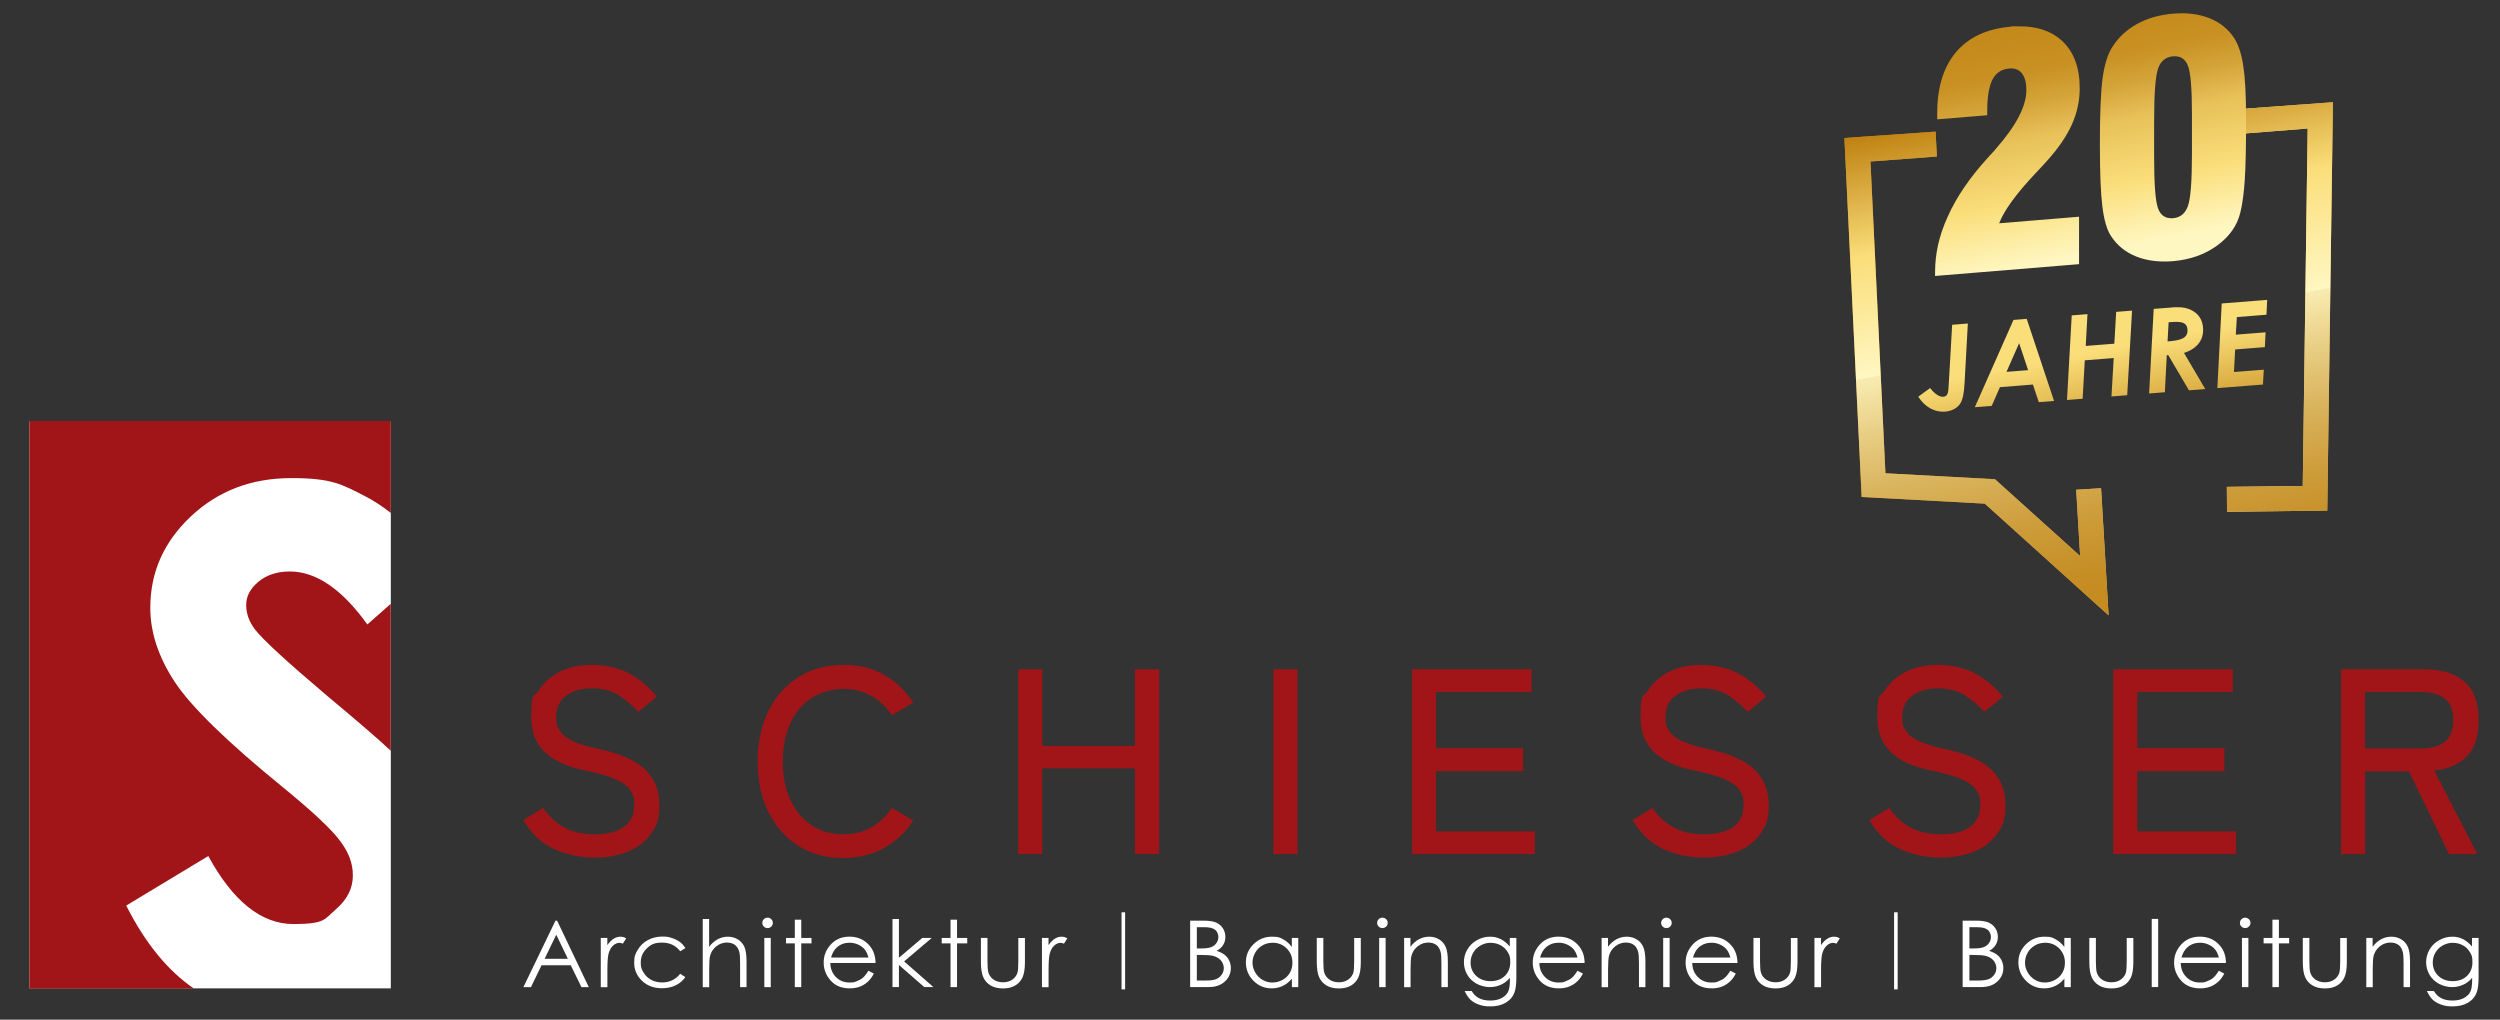 <?xml version="1.0" encoding="UTF-8"?>
<svg xmlns="http://www.w3.org/2000/svg" xmlns:xlink="http://www.w3.org/1999/xlink" version="1.1" viewBox="0 0 4190 1709">
  <rect x="0" y="0" width="4190" height="1709" fill="#333333" stroke="none"/>
  <defs>
    <style>
      .cls-1 {
        fill: none;
      }

      .cls-2 {
        fill: url(#Unbenannter_Verlauf_2);
      }

      .cls-3 {
        fill: url(#Unbenannter_Verlauf_4);
      }

      .cls-4 {
        fill: url(#Unbenannter_Verlauf_3);
      }

      .cls-5 {
        fill: #a11518;
      }

      .cls-6 {
        clip-path: url(#clippath-1);
      }

      .cls-7 {
        clip-path: url(#clippath-3);
      }

      .cls-8 {
        clip-path: url(#clippath-2);
      }

      .cls-9 {
        fill: #fff;
      }

      .cls-10 {
        fill: url(#Unbenannter_Verlauf_3-2);
      }

      .cls-11 {
        clip-path: url(#clippath);
      }
    </style>
    <clipPath id="clippath">
      <path class="cls-1" d="M3271.8,544.3l-5.8,101.5c-.7,11.7-1.1,18.6-9.1,19.2-6.2.5-14.3-4.6-22-14.6l-19.9,14.4c11,17.6,28,26.5,45,25.1,10.4-.8,19.6-5.5,24.6-12.4,5.1-7.1,7.1-19,8-35.2l5.5-100.1-26.4,2.1ZM3384.1,575.2l15,45.2-36.2,2.8,21.2-48.1ZM3374.6,536.2l-64.8,146.3,28.3-2.2,13.8-31.4,55.3-4.4,9.8,29.5,25.6-2-45.8-137.6-22.3,1.8ZM3546.7,522.7l-3.1,53.3-47.9,3.8,2.9-53.3-26.4,2.1-7.9,141.8,26.2-2.1,3.6-64.4,48.5-3.8-3.8,64.4,26.4-2.1,8.1-141.8-26.6,2.1ZM3634.6,540.1c18-1.4,30.5-1.8,31.6,12.1,1.2,15.4-12.5,18.3-33.4,20.1l1.8-32.2ZM3638.1,515.5l-28.5,2.2-7.7,141.8,26.4-2.1,3.2-62,2.5-.2,34.7,59,27.3-2.2-35.6-60.5c22.8-7.3,33.4-22.5,31.9-42.2-1-12.9-6.9-22.5-17.6-28.5-8.1-4.6-16-5.9-24.8-5.9s-7.6.2-11.8.6M3723.6,508.8l-7.3,141.7,76.4-6,1.4-24.9-50,3.9,2-37.8,49.8-3.9,1.2-24.8-49.9,3.9,1.8-29.5,49.6-3.9,1.2-24.9-76.2,6Z"/>
    </clipPath>
    <linearGradient id="Unbenannter_Verlauf_2" data-name="Unbenannter Verlauf 2" x1="1832.8" y1="1129.1" x2="1846.8" y2="1129.1" gradientTransform="translate(20490.9 28270.7) rotate(-90) scale(15 -15)" gradientUnits="userSpaceOnUse">
      <stop offset="0" stop-color="#bf8212"/>
      <stop offset="0" stop-color="#bf8212"/>
      <stop offset=".9" stop-color="#fade7a"/>
      <stop offset="1" stop-color="#fade7a"/>
    </linearGradient>
    <clipPath id="clippath-1">
      <path class="cls-1" d="M3732.2,816l127.2-1.4,8.2-599.2-179.5,14.1-2.1-41.7,224-16.5-.3,22.3-8.9,641.8-.3,20.4-20.4.2-147.6,1.7-.3-41.7ZM3246.3,262.3l-111.4,8.4,25.1,522.5,176.1,9.6,7.5.4,5.4,4.9,137.3,123.9-6.6-111.2,41.7-2.5,9.6,162.1,3,50.9-37.8-34.1-169.7-153.1-187.5-10.2-18.9-1-.9-18.8-27-562.1-1-20.7,152.9-10.7,2.1,41.7Z"/>
    </clipPath>
    <linearGradient id="Unbenannter_Verlauf_3" data-name="Unbenannter Verlauf 3" x1="1839.4" y1="1240" x2="1853.4" y2="1240" gradientTransform="translate(-104442 73096.6) scale(58.5 -58.5)" gradientUnits="userSpaceOnUse">
      <stop offset="0" stop-color="#bf8212"/>
      <stop offset="0" stop-color="#c08516"/>
      <stop offset=".2" stop-color="#c58d23"/>
      <stop offset=".3" stop-color="#cd9c3a"/>
      <stop offset=".4" stop-color="#d8b159"/>
      <stop offset=".5" stop-color="#e7cc81"/>
      <stop offset=".6" stop-color="#f9ecb1"/>
      <stop offset=".6" stop-color="#fff7c2"/>
      <stop offset=".8" stop-color="#fade7a"/>
      <stop offset="1" stop-color="#bf8212"/>
      <stop offset="1" stop-color="#bf8212"/>
    </linearGradient>
    <clipPath id="clippath-2">
      <path class="cls-1" d="M3732.2,816l127.2-1.4,8.2-599.2-179.5,14.1-2.1-41.7,224-16.5-.3,22.3-8.9,641.8-.3,20.4-20.4.2-147.6,1.7-.3-41.7ZM3246.3,262.3l-111.4,8.4,25.1,522.5,176.1,9.6,7.5.4,5.4,4.9,137.3,123.9-6.6-111.2,41.7-2.5,9.6,162.1,3,50.9-37.8-34.1-169.7-153.1-187.5-10.2-18.9-1-.9-18.8-27-562.1-1-20.7,152.9-10.7,2.1,41.7Z"/>
    </clipPath>
    <linearGradient id="Unbenannter_Verlauf_3-2" data-name="Unbenannter Verlauf 3" x1="1818.6" y1="1208.9" x2="1832.6" y2="1208.9" gradientTransform="translate(89856.6 131008.6) rotate(-90) scale(71.4 -71.4)" xlink:href="#Unbenannter_Verlauf_3"/>
    <clipPath id="clippath-3">
      <path class="cls-1" d="M3370.4,44.7c-39.9,3.3-70.5,17.4-91.7,42.2-21.2,24.9-31.9,59-31.9,102.3v10.8l83.8-6.9v-7.1c0-23.7,3-41.4,8.8-52.7,5.9-11.3,15.3-17.5,28.3-18.5,9.1-.7,16.2,2,21.1,8.2,4.9,6.3,7.4,15.6,7.4,28,0,26.9-17.1,59.7-51.2,98.4l-2.3,2.9c-2.2,2.2-5.5,5.8-10,10.8-31.2,34.1-54,67.5-68.5,100.4-7.2,15.8-12.5,31.3-15.9,46.5-3.4,15.2-5.1,30.6-5.1,46v6.5l241.3-19.8v-79.5l-133.9,11c8.3-21.8,29.2-50.3,62.5-85.5,8.1-8.5,14.1-15,18.1-19.6,18.7-20.8,32.5-40.9,41.2-60.4,8.8-19.5,13.2-39.7,13.2-60.6,0-35.4-10.1-62.1-30.4-80.4-17.5-15.7-40.7-23.6-69.9-23.6s-9.6.2-14.7.6M3617,349.6c-4.5-11.7-6.7-40.7-6.7-87v-59c0-46.8,2.2-76.4,6.7-88.9,4.4-12.5,12.8-19.3,25-20.3,12.1-1,20.3,4.1,24.9,15.5,4.6,11.3,6.8,38.7,6.8,81.8v65.6c0,46.2-2.2,75.6-6.8,88.1-4.6,12.6-12.8,19.3-24.9,20.3-1,0-1.9.1-2.8.1-10.7,0-18.2-5.4-22.2-16.3M3656.4,22.3c-4.7,0-9.4.2-14.4.6-22.9,1.9-43.2,7.8-60.9,17.6-17.6,9.8-31.5,23-41.7,39.6-7.3,12-12.5,29.1-15.5,51.3-3,22.2-4.5,58.5-4.5,108.8s1.4,83.9,4.2,106.2c2.8,22.3,7.5,38.6,14.1,48.7,10.1,15.7,24.2,27.3,42.1,34.6,17.9,7.2,38.6,9.9,62.1,8,28.5-2.4,53.1-11,73.9-26.1,20.7-15,33.7-33.4,39-55.4,3.5-14.3,6-32.5,7.4-54.5,1.5-22.1,2.2-55.2,2.2-99.3s-1.5-71.1-4.6-91.6c-3-20.4-8.2-36.1-15.4-47.1-9.9-15.1-23.7-26.2-41.4-33.2-13.9-5.5-29.5-8.3-46.7-8.3h0Z"/>
    </clipPath>
    <linearGradient id="Unbenannter_Verlauf_4" data-name="Unbenannter Verlauf 4" x1="1830.5" y1="1188.5" x2="1844.5" y2="1188.5" gradientTransform="translate(48646.4 70034.2) rotate(-90) scale(38 -38)" gradientUnits="userSpaceOnUse">
      <stop offset="0" stop-color="#fff7c2"/>
      <stop offset=".1" stop-color="#fff7c2"/>
      <stop offset=".3" stop-color="#fade7a"/>
      <stop offset=".5" stop-color="#e7c058"/>
      <stop offset=".6" stop-color="#d5a53a"/>
      <stop offset=".7" stop-color="#c99123"/>
      <stop offset=".9" stop-color="#c18616"/>
      <stop offset="1" stop-color="#bf8212"/>
    </linearGradient>
  </defs>
  <!-- Generator: Adobe Illustrator 28.7.1, SVG Export Plug-In . SVG Version: 1.2.0 Build 142)  -->
  <g>
    <g id="Ebene_1">
      <rect class="cls-9" x="49.2" y="706" width="605.8" height="950.5"/>
      <g>
        <path class="cls-5" d="M996.2,1437.2c-24.8,0-47.6-4.9-68.4-14.6-20.8-9.7-37.7-25.8-50.7-48.2l33.2-20.3c9.7,14.1,21.5,25.1,35.4,32.7,13.8,7.7,31.1,11.5,51.8,11.5s36.7-4.1,48.2-12.4c11.5-8.3,17.3-20.3,17.3-36.3s-2.1-17.6-6.2-24.6c-4.1-6.9-12.4-13.2-24.8-18.8-12.4-5.6-31.1-10.9-56.2-15.9-56.9-12.4-85.4-41.4-85.4-87.1s4.3-33.2,12.8-46.4c8.5-13.3,20.5-23.7,35.8-31.2,15.3-7.5,33.2-11.3,53.5-11.3s46.1,5.2,63.9,15.5c17.8,10.3,32.7,23,44.4,38l-31,25.2c-9.4-10.3-20.2-19.5-32.3-27.4-12.1-8-27.3-11.9-45.6-11.9s-31.3,4-42.7,12.2c-11.4,8.1-17,20-17,35.6s1.8,15.7,5.5,22.3c3.7,6.6,10.5,12.5,20.6,17.5,10,5,24.6,9.6,43.8,13.7,36.6,7.7,62.9,19.2,79,34.5,16.1,15.3,24.1,35.2,24.1,59.7s-4.6,34.9-13.9,48c-9.3,13.1-22.1,23.1-38.5,29.9-16.4,6.8-35.3,10.2-56.8,10.2"/>
        <path class="cls-5" d="M1413.3,1438.1c-28,0-52.8-6.6-74.3-19.9-21.5-13.3-38.4-32-50.7-56.2-12.2-24.2-18.4-52.6-18.4-85.4s6.1-61.3,18.4-85.6c12.2-24.3,29.1-43.2,50.7-56.6,21.5-13.4,46.3-20.1,74.3-20.1s48.1,5.5,68.1,16.6c20.1,11.1,36.4,26.6,49.1,46.7l-35.8,21.2c-9.2-14.1-20.7-25.1-34.5-32.7-13.9-7.7-29.5-11.5-46.9-11.5s-37.7,5-52.9,15c-15.2,10-27.1,24.1-35.6,42.2-8.6,18.1-12.8,39.7-12.8,64.8s4.3,46.2,12.8,64.4c8.6,18.1,20.4,32.2,35.6,42.2,15.2,10,32.8,15,52.9,15s33-3.8,46.9-11.5c13.8-7.7,25.3-18.6,34.5-32.7l35.8,21.2c-12.7,19.8-29,35.2-49.1,46.2-20.1,11-42.8,16.6-68.1,16.6"/>
      </g>
      <polygon class="cls-5" points="1706.6 1431.4 1706.6 1121.8 1746.8 1121.8 1746.8 1250.1 1902.1 1250.1 1902.1 1121.8 1942.8 1121.8 1942.8 1431.4 1902.1 1431.4 1902.1 1287.7 1746.8 1287.7 1746.8 1431.4 1706.6 1431.4"/>
      <rect class="cls-5" x="2134.3" y="1121.8" width="40.3" height="309.7"/>
      <polygon class="cls-5" points="2366.6 1431.4 2366.6 1121.8 2567 1121.8 2567 1159.8 2406.8 1159.8 2406.8 1254 2552.8 1254 2552.8 1292.5 2406.8 1292.5 2406.8 1393.4 2572.3 1393.4 2572.3 1431.4 2366.6 1431.4"/>
      <g>
        <path class="cls-5" d="M2855.4,1437.2c-24.8,0-47.6-4.9-68.4-14.6-20.8-9.7-37.7-25.8-50.7-48.2l33.2-20.3c9.7,14.1,21.5,25.1,35.4,32.7,13.8,7.7,31.1,11.5,51.8,11.5s36.7-4.1,48.2-12.4c11.5-8.3,17.3-20.3,17.3-36.3s-2.1-17.6-6.2-24.6c-4.1-6.9-12.4-13.2-24.8-18.8-12.4-5.6-31.1-10.9-56.2-15.9-56.9-12.4-85.4-41.4-85.4-87.1s4.3-33.2,12.8-46.4c8.5-13.3,20.5-23.7,35.8-31.2,15.3-7.5,33.2-11.3,53.5-11.3s46.1,5.2,63.9,15.5c17.8,10.3,32.7,23,44.4,38l-31,25.2c-9.4-10.3-20.2-19.5-32.3-27.4-12.1-8-27.3-11.9-45.6-11.9s-31.3,4-42.7,12.2c-11.4,8.1-17,20-17,35.6s1.8,15.7,5.5,22.3c3.7,6.6,10.5,12.5,20.6,17.5,10,5,24.6,9.6,43.8,13.7,36.6,7.7,62.9,19.2,79,34.5,16.1,15.3,24.1,35.2,24.1,59.7s-4.6,34.9-13.9,48c-9.3,13.1-22.1,23.1-38.5,29.9-16.4,6.8-35.3,10.2-56.8,10.2"/>
        <path class="cls-5" d="M3252.2,1437.2c-24.8,0-47.6-4.9-68.4-14.6-20.8-9.7-37.7-25.8-50.7-48.2l33.2-20.3c9.7,14.1,21.5,25.1,35.4,32.7,13.8,7.7,31.1,11.5,51.8,11.5s36.7-4.1,48.2-12.4c11.5-8.3,17.3-20.3,17.3-36.3s-2.1-17.6-6.2-24.6c-4.1-6.9-12.4-13.2-24.8-18.8-12.4-5.6-31.1-10.9-56.2-15.9-56.9-12.4-85.4-41.4-85.4-87.1s4.3-33.2,12.8-46.4c8.5-13.3,20.5-23.7,35.8-31.2,15.3-7.5,33.2-11.3,53.5-11.3s46.1,5.2,63.9,15.5c17.8,10.3,32.7,23,44.4,38l-31,25.2c-9.4-10.3-20.2-19.5-32.3-27.4-12.1-8-27.3-11.9-45.6-11.9s-31.3,4-42.7,12.2c-11.4,8.1-17,20-17,35.6s1.8,15.7,5.5,22.3c3.7,6.6,10.5,12.5,20.6,17.5,10,5,24.6,9.6,43.8,13.7,36.6,7.7,62.9,19.2,79,34.5,16.1,15.3,24.1,35.2,24.1,59.7s-4.6,34.9-13.9,48c-9.3,13.1-22.1,23.1-38.5,29.9-16.4,6.8-35.3,10.2-56.8,10.2"/>
      </g>
      <polygon class="cls-5" points="3541.9 1431.4 3541.9 1121.8 3742.3 1121.8 3742.3 1159.8 3582.1 1159.8 3582.1 1254 3728.1 1254 3728.1 1292.5 3582.1 1292.5 3582.1 1393.4 3747.6 1393.4 3747.6 1431.4 3541.9 1431.4"/>
      <g>
        <path class="cls-5" d="M3963.9,1254.5h93.3c17.7,0,31.2-3.8,40.5-11.3,9.3-7.5,13.9-19.7,13.9-36.5s-4.6-28.5-13.9-35.8c-9.3-7.4-22.8-11.1-40.5-11.1h-93.3v94.7ZM3923.6,1431.4v-309.7h138.5c29.2,0,51.8,6.8,67.9,20.4,16.1,13.6,24.1,35.1,24.1,64.6s-6.3,46.3-19,60.2c-12.7,13.9-31.1,22-55.3,24.3l72.1,140.2h-47.3l-67.2-138.5h-73.4v138.5h-40.3Z"/>
        <path class="cls-5" d="M211.6,1517.7l137.5-83c41.4,76,89,114,142.8,114s51.7-8.2,70.8-24.5c19.1-16.4,28.7-35.3,28.7-56.7s-7.2-39-21.6-58.4c-14.5-19.5-46.3-49.3-95.4-89.4-93.7-76.3-154.2-135.3-181.5-176.8-27.3-41.5-41-82.9-41-124.2,0-59.6,22.7-110.7,68.2-153.4,45.4-42.7,101.5-64,168.2-64s83.8,9.9,122.6,29.8c14.3,7.3,29,16.8,44.1,28.6v-154.1H49.2v951.3h275.9c-44-30.1-81.9-76.4-113.5-139.1"/>
        <path class="cls-5" d="M485.8,957.8c-21.5,0-39,5.8-52.7,17.2-13.7,11.5-20.5,24.4-20.5,38.9s4.9,28,14.6,40.9c13.3,17.2,53.3,54,120,110.5,55,45.9,90.9,76.9,107.7,93v-246.3l-39.2,34.6c-42.5-59.2-85.9-88.8-130-88.8"/>
      </g>
      <path class="cls-9" d="M932.3,1566.6l-19.5,40.3h38.9l-19.4-40.3ZM933.7,1543l53.1,111.4h-12.3l-17.9-36.6h-49l-17.7,36.6h-12.7l53.8-111.4h2.8Z"/>
      <g>
        <path class="cls-9" d="M1006.8,1572h11.1v12c3.3-4.7,6.8-8.3,10.5-10.6,3.7-2.4,7.5-3.5,11.5-3.5s6.2.9,9.6,2.8l-5.6,8.9c-2.3-1-4.2-1.4-5.7-1.4-3.6,0-7.1,1.5-10.5,4.4-3.3,2.9-5.9,7.4-7.7,13.5-1.3,4.7-2,14.2-2,28.5v27.9h-11.1v-82.4Z"/>
        <path class="cls-9" d="M1148.6,1589.1l-8.6,5.2c-7.4-9.7-17.5-14.5-30.4-14.5s-18.8,3.2-25.5,9.7c-6.8,6.5-10.2,14.3-10.2,23.5s1.6,11.7,4.7,16.9c3.1,5.3,7.4,9.4,12.8,12.3,5.4,2.9,11.5,4.4,18.3,4.4,12.4,0,22.5-4.8,30.3-14.5l8.6,5.5c-4,5.9-9.4,10.5-16.2,13.8-6.8,3.3-14.5,4.9-23.2,4.9-13.3,0-24.4-4.1-33.1-12.4-8.8-8.3-13.2-18.4-13.2-30.2s2.1-15.4,6.2-22.2c4.1-6.8,9.7-12.2,16.9-16,7.2-3.8,15.2-5.8,24.1-5.8s11,.8,16.1,2.5c5.2,1.7,9.6,3.8,13.2,6.5,3.6,2.7,6.7,6.1,9.2,10.2"/>
        <path class="cls-9" d="M1177.7,1540.2h10.8v46.6c4.4-5.7,9.2-9.9,14.5-12.7s11-4.2,17.1-4.2,11.9,1.6,16.8,4.7c4.9,3.1,8.5,7.3,10.8,12.6,2.3,5.3,3.5,13.5,3.5,24.8v42.4h-10.8v-39.3c0-9.5-.4-15.8-1.2-19-1.3-5.4-3.8-9.6-7.3-12.3-3.5-2.7-8.2-4.1-13.9-4.1s-12.4,2.1-17.6,6.4c-5.2,4.2-8.6,9.5-10.3,15.8-1,4-1.5,11.5-1.5,22.4v30.2h-10.8v-114.2Z"/>
        <path class="cls-9" d="M1281,1572h10.8v82.4h-10.8v-82.4ZM1286.4,1538c2.5,0,4.6.9,6.3,2.6,1.8,1.7,2.6,3.8,2.6,6.2s-.9,4.4-2.6,6.1c-1.8,1.7-3.9,2.6-6.3,2.6s-4.5-.9-6.2-2.6c-1.8-1.7-2.6-3.8-2.6-6.1s.9-4.5,2.6-6.2c1.7-1.7,3.8-2.6,6.2-2.6"/>
      </g>
      <polygon class="cls-9" points="1332.1 1541.4 1342.9 1541.4 1342.9 1572 1360.1 1572 1360.1 1581.1 1342.9 1581.1 1342.9 1654.4 1332.1 1654.4 1332.1 1581.1 1317.3 1581.1 1317.3 1572 1332.1 1572 1332.1 1541.4"/>
      <path class="cls-9" d="M1455.5,1604.8c-1.5-5.6-3.6-10.2-6.3-13.5-2.8-3.4-6.4-6.1-11-8.2-4.6-2.1-9.3-3.1-14.3-3.1-8.3,0-15.4,2.6-21.3,7.8-4.3,3.8-7.6,9.5-9.8,17h62.8ZM1455.5,1627l9.1,4.7c-3,5.8-6.5,10.4-10.4,13.9-3.9,3.5-8.3,6.2-13.2,8.1-4.9,1.8-10.5,2.8-16.7,2.8-13.7,0-24.5-4.4-32.2-13.2-7.8-8.8-11.6-18.8-11.6-29.9s3.3-19.8,9.8-28c8.3-10.4,19.5-15.6,33.4-15.6s25.8,5.3,34.4,16c6.1,7.5,9.2,16.9,9.3,28.2h-75.8c.2,9.6,3.3,17.4,9.4,23.5,6,6.1,13.5,9.2,22.4,9.2s8.5-.7,12.5-2.2c4.1-1.5,7.5-3.4,10.3-5.8,2.8-2.4,5.9-6.3,9.2-11.7"/>
      <polygon class="cls-9" points="1495.8 1540.2 1506.6 1540.2 1506.6 1605.2 1545.7 1572 1561.6 1572 1515.3 1611.3 1564.3 1654.3 1549 1654.3 1506.6 1617.3 1506.6 1654.3 1495.8 1654.3 1495.8 1540.2"/>
      <polygon class="cls-9" points="1593.1 1541.4 1604 1541.4 1604 1572 1621.1 1572 1621.1 1581.1 1604 1581.1 1604 1654.4 1593.1 1654.4 1593.1 1581.1 1578.3 1581.1 1578.3 1572 1593.1 1572 1593.1 1541.4"/>
      <g>
        <path class="cls-9" d="M1644.2,1572h10.8v38.5c0,9.4.5,15.9,1.5,19.4,1.6,5.1,4.5,9,8.9,12,4.4,2.9,9.6,4.4,15.6,4.4s11.2-1.4,15.4-4.3c4.2-2.9,7.1-6.6,8.7-11.2,1.1-3.2,1.6-9.9,1.6-20.2v-38.5h11.1v40.4c0,11.4-1.4,19.9-4.1,25.7-2.7,5.8-6.8,10.3-12.2,13.5-5.4,3.3-12.3,4.9-20.5,4.9s-15.1-1.6-20.6-4.9c-5.5-3.2-9.6-7.8-12.3-13.6-2.7-5.8-4.1-14.6-4.1-26.3v-39.7Z"/>
        <path class="cls-9" d="M1746.2,1572h11.1v12c3.3-4.7,6.8-8.3,10.4-10.6,3.7-2.4,7.5-3.5,11.5-3.5s6.2.9,9.6,2.8l-5.6,8.9c-2.3-1-4.2-1.4-5.7-1.4-3.6,0-7.1,1.5-10.4,4.4-3.4,2.9-5.9,7.4-7.7,13.5-1.3,4.7-2,14.2-2,28.5v27.9h-11.1v-82.4Z"/>
      </g>
      <rect class="cls-9" x="1879.7" y="1529" width="6" height="129.2"/>
      <g>
        <path class="cls-9" d="M2005.9,1600.7v42.7h14.1c8.3,0,14.4-.8,18.3-2.4,3.9-1.6,7-4.1,9.3-7.5,2.4-3.4,3.5-7,3.5-11s-1.7-9.3-5-13c-3.3-3.7-7.9-6.2-13.6-7.6-3.9-.9-10.6-1.4-20.2-1.4h-6.4ZM2005.9,1553.9v35.7h6.5c7.9,0,13.7-.7,17.5-2.2,3.7-1.4,6.7-3.7,8.8-6.8,2.2-3.1,3.3-6.5,3.3-10.3s-1.8-9.1-5.5-12c-3.7-2.9-9.5-4.3-17.4-4.3h-13.2ZM1994.8,1543h22.4c9,0,16,1.1,20.8,3.1,4.8,2.1,8.7,5.3,11.5,9.6,2.8,4.4,4.2,9.2,4.2,14.5s-1.2,9.4-3.7,13.5c-2.5,4.1-6.1,7.4-10.9,9.9,5.9,2,10.5,4.3,13.7,6.9,3.2,2.7,5.7,5.9,7.4,9.6,1.8,3.8,2.7,7.8,2.7,12.2,0,8.9-3.3,16.5-10,22.7-6.7,6.2-15.7,9.3-26.9,9.3h-31.3v-111.4Z"/>
        <path class="cls-9" d="M2132.6,1580.1c-6,0-11.6,1.4-16.7,4.4-5.1,2.9-9.2,7-12.2,12.2-3,5.3-4.5,10.8-4.5,16.6s1.5,11.4,4.6,16.6c3,5.3,7.1,9.4,12.3,12.4,5.1,3,10.6,4.4,16.5,4.4s11.6-1.5,16.9-4.4c5.3-2.9,9.4-6.9,12.3-11.9,2.9-5,4.3-10.6,4.3-16.9,0-9.5-3.2-17.5-9.6-23.9-6.4-6.4-14.3-9.6-23.7-9.6M2175.9,1572v82.4h-10.7v-14.2c-4.5,5.4-9.6,9.5-15.3,12.2-5.7,2.7-11.8,4.1-18.6,4.1-11.9,0-22.1-4.2-30.5-12.7-8.4-8.5-12.7-18.8-12.7-30.9s4.3-22,12.8-30.4c8.5-8.4,18.8-12.6,30.7-12.6s13.2,1.4,18.8,4.3c5.6,2.9,10.5,7.2,14.7,13v-15.2h10.7Z"/>
        <path class="cls-9" d="M2207.1,1572h10.8v38.5c0,9.4.5,15.9,1.5,19.4,1.6,5.1,4.5,9,8.9,12,4.4,2.9,9.6,4.4,15.6,4.4s11.2-1.4,15.4-4.3c4.2-2.9,7.1-6.6,8.7-11.2,1.1-3.2,1.6-9.9,1.6-20.2v-38.5h11.1v40.4c0,11.4-1.4,19.9-4.1,25.7-2.7,5.8-6.8,10.3-12.2,13.5-5.4,3.3-12.3,4.9-20.5,4.9s-15.1-1.6-20.6-4.9c-5.5-3.2-9.6-7.8-12.3-13.6-2.7-5.8-4.1-14.6-4.1-26.3v-39.7Z"/>
        <path class="cls-9" d="M2311.5,1572h10.8v82.4h-10.8v-82.4ZM2316.9,1538c2.5,0,4.6.9,6.3,2.6,1.8,1.7,2.6,3.8,2.6,6.2s-.9,4.4-2.6,6.1c-1.8,1.7-3.9,2.6-6.3,2.6s-4.5-.9-6.2-2.6c-1.8-1.7-2.6-3.8-2.6-6.1s.9-4.5,2.6-6.2c1.7-1.7,3.8-2.6,6.2-2.6"/>
        <path class="cls-9" d="M2353.1,1572h10.8v14.8c4.3-5.7,9.1-9.9,14.4-12.7,5.3-2.8,11-4.2,17.2-4.2s11.9,1.6,16.8,4.7c4.9,3.1,8.5,7.4,10.8,12.7,2.3,5.3,3.5,13.5,3.5,24.7v42.4h-10.8v-39.3c0-9.5-.4-15.8-1.2-19-1.3-5.5-3.7-9.6-7.2-12.3-3.6-2.7-8.2-4.1-13.9-4.1s-12.4,2.1-17.6,6.4c-5.2,4.2-8.6,9.5-10.3,15.8-1,4.1-1.5,11.6-1.5,22.4v30.2h-10.8v-82.4Z"/>
        <path class="cls-9" d="M2498.7,1580.1c-6.1,0-11.8,1.4-17.1,4.4-5.3,2.9-9.4,6.9-12.4,12-3,5.1-4.5,10.7-4.5,16.6,0,9,3.1,16.5,9.3,22.4,6.2,5.9,14.2,8.9,24.1,8.9s18-2.9,24-8.8c6.1-5.9,9.1-13.6,9.1-23.1s-1.4-11.8-4.2-16.6c-2.8-4.9-6.7-8.7-11.8-11.5-5.1-2.8-10.6-4.2-16.5-4.2M2530.6,1572h10.8v65.7c0,11.6-1,20-3.1,25.4-2.8,7.6-7.8,13.4-14.8,17.5-7,4.1-15.5,6.1-25.3,6.1s-13.7-1-19.5-3c-5.8-2-10.4-4.7-14-8-3.6-3.4-6.9-8.3-10-14.8h11.8c3.2,5.4,7.3,9.5,12.4,12.1,5.1,2.6,11.3,3.9,18.8,3.9s13.6-1.3,18.7-4c5.1-2.7,8.7-6.1,10.9-10.2,2.2-4.1,3.3-10.7,3.3-19.7v-4.2c-4.1,5-9.1,8.9-15,11.6-5.9,2.7-12.1,4-18.8,4s-15-1.9-21.9-5.6c-6.8-3.8-12.1-8.8-15.8-15.2-3.7-6.4-5.6-13.4-5.6-21s1.9-14.7,5.8-21.3c3.9-6.6,9.2-11.8,16.1-15.6,6.8-3.8,14.1-5.8,21.6-5.8s12.2,1.3,17.6,3.8c5.4,2.5,10.7,6.7,15.8,12.6v-14.3Z"/>
        <path class="cls-9" d="M2643.9,1604.8c-1.5-5.6-3.6-10.2-6.3-13.5-2.8-3.4-6.4-6.1-11-8.2-4.6-2.1-9.3-3.1-14.4-3.1-8.2,0-15.4,2.6-21.3,7.8-4.3,3.8-7.6,9.5-9.8,17h62.8ZM2643.9,1627l9.1,4.7c-3,5.8-6.5,10.4-10.4,13.9-3.9,3.5-8.3,6.2-13.2,8.1-4.9,1.8-10.5,2.8-16.7,2.8-13.7,0-24.5-4.4-32.2-13.2-7.7-8.8-11.6-18.8-11.6-29.9s3.3-19.8,9.8-28c8.3-10.4,19.5-15.6,33.4-15.6s25.8,5.3,34.4,16c6.1,7.5,9.2,16.9,9.3,28.2h-75.8c.2,9.6,3.3,17.4,9.4,23.5,6,6.1,13.5,9.2,22.4,9.2s8.5-.7,12.5-2.2c4.1-1.5,7.5-3.4,10.3-5.8,2.8-2.4,5.9-6.3,9.2-11.7"/>
        <path class="cls-9" d="M2684.2,1572h10.8v14.8c4.3-5.7,9.1-9.9,14.4-12.7,5.3-2.8,11-4.2,17.2-4.2s11.9,1.6,16.8,4.7c4.9,3.1,8.5,7.4,10.8,12.7,2.3,5.3,3.5,13.5,3.5,24.7v42.4h-10.8v-39.3c0-9.5-.4-15.8-1.2-19-1.3-5.5-3.7-9.6-7.2-12.3-3.6-2.7-8.2-4.1-13.9-4.1s-12.4,2.1-17.6,6.4-8.6,9.5-10.3,15.8c-1,4.1-1.6,11.6-1.6,22.4v30.2h-10.8v-82.4Z"/>
        <path class="cls-9" d="M2787.5,1572h10.8v82.4h-10.8v-82.4ZM2792.9,1538c2.5,0,4.6.9,6.3,2.6,1.8,1.7,2.6,3.8,2.6,6.2s-.9,4.4-2.6,6.1c-1.8,1.7-3.9,2.6-6.3,2.6s-4.5-.9-6.2-2.6c-1.8-1.7-2.6-3.8-2.6-6.1s.9-4.5,2.6-6.2c1.7-1.7,3.8-2.6,6.2-2.6"/>
        <path class="cls-9" d="M2900.1,1604.8c-1.4-5.6-3.6-10.2-6.3-13.5-2.8-3.4-6.4-6.1-11-8.2-4.6-2.1-9.3-3.1-14.3-3.1-8.3,0-15.4,2.6-21.3,7.8-4.3,3.8-7.6,9.5-9.8,17h62.8ZM2900.1,1627l9.1,4.7c-3,5.8-6.5,10.4-10.4,13.9-3.9,3.5-8.3,6.2-13.2,8.1-4.9,1.8-10.5,2.8-16.7,2.8-13.7,0-24.5-4.4-32.2-13.2-7.8-8.8-11.6-18.8-11.6-29.9s3.3-19.8,9.8-28c8.3-10.4,19.5-15.6,33.4-15.6s25.8,5.3,34.4,16c6.1,7.5,9.2,16.9,9.3,28.2h-75.8c.2,9.6,3.3,17.4,9.4,23.5,6,6.1,13.5,9.2,22.4,9.2s8.5-.7,12.5-2.2c4.1-1.5,7.5-3.4,10.3-5.8,2.8-2.4,5.9-6.3,9.2-11.7"/>
        <path class="cls-9" d="M2939,1572h10.8v38.5c0,9.4.5,15.9,1.5,19.4,1.6,5.1,4.5,9,8.9,12,4.4,2.9,9.6,4.4,15.6,4.4s11.2-1.4,15.4-4.3,7.1-6.6,8.7-11.2c1.1-3.2,1.6-9.9,1.6-20.2v-38.5h11.1v40.4c0,11.4-1.4,19.9-4.1,25.7-2.7,5.8-6.8,10.3-12.2,13.5-5.4,3.3-12.3,4.9-20.5,4.9s-15.1-1.6-20.6-4.9c-5.5-3.2-9.6-7.8-12.3-13.6-2.7-5.8-4.1-14.6-4.1-26.3v-39.7Z"/>
        <path class="cls-9" d="M3040.9,1572h11.1v12c3.3-4.7,6.8-8.3,10.4-10.6,3.7-2.4,7.5-3.5,11.5-3.5s6.2.9,9.6,2.8l-5.6,8.9c-2.3-1-4.2-1.4-5.7-1.4-3.6,0-7.1,1.5-10.4,4.4-3.4,2.9-5.9,7.4-7.7,13.5-1.3,4.7-2,14.2-2,28.5v27.9h-11.1v-82.4Z"/>
      </g>
      <rect class="cls-9" x="3174.5" y="1529" width="6" height="129.2"/>
      <g>
        <path class="cls-9" d="M3300.7,1600.7v42.7h14.1c8.3,0,14.4-.8,18.3-2.4,3.9-1.6,7-4.1,9.3-7.5,2.4-3.4,3.5-7,3.5-11s-1.7-9.3-5-13c-3.3-3.7-7.9-6.2-13.6-7.6-3.9-.9-10.6-1.4-20.2-1.4h-6.4ZM3300.7,1553.9v35.7h6.5c7.9,0,13.7-.7,17.5-2.2,3.7-1.4,6.7-3.7,8.8-6.8,2.2-3.1,3.3-6.5,3.3-10.3s-1.8-9.1-5.5-12c-3.7-2.9-9.5-4.3-17.4-4.3h-13.2ZM3289.5,1543h22.4c9,0,16,1.1,20.8,3.1,4.8,2.1,8.7,5.3,11.5,9.6,2.8,4.4,4.2,9.2,4.2,14.5s-1.2,9.4-3.7,13.5c-2.5,4.1-6.1,7.4-10.9,9.9,5.9,2,10.5,4.3,13.7,6.9,3.2,2.7,5.7,5.9,7.4,9.6,1.8,3.8,2.7,7.8,2.7,12.2,0,8.9-3.3,16.5-10,22.7-6.7,6.2-15.7,9.3-26.9,9.3h-31.3v-111.4Z"/>
        <path class="cls-9" d="M3427.3,1580.1c-6,0-11.6,1.4-16.7,4.4-5.1,2.9-9.2,7-12.2,12.2-3,5.3-4.5,10.8-4.5,16.6s1.5,11.4,4.6,16.6c3,5.3,7.1,9.4,12.3,12.4,5.1,3,10.6,4.4,16.5,4.4s11.6-1.5,16.9-4.4c5.3-2.9,9.4-6.9,12.3-11.9,2.9-5,4.3-10.6,4.3-16.9,0-9.5-3.2-17.5-9.6-23.9-6.4-6.4-14.3-9.6-23.7-9.6M3470.6,1572v82.4h-10.7v-14.2c-4.5,5.4-9.6,9.5-15.3,12.2-5.7,2.7-11.8,4.1-18.6,4.1-11.9,0-22.1-4.2-30.5-12.7-8.4-8.5-12.7-18.8-12.7-30.9s4.3-22,12.8-30.4c8.5-8.4,18.8-12.6,30.7-12.6s13.2,1.4,18.8,4.3c5.6,2.9,10.5,7.2,14.7,13v-15.2h10.7Z"/>
        <path class="cls-9" d="M3501.9,1572h10.8v38.5c0,9.4.5,15.9,1.5,19.4,1.6,5.1,4.5,9,8.9,12,4.4,2.9,9.6,4.4,15.6,4.4s11.2-1.4,15.4-4.3,7.1-6.6,8.7-11.2c1.1-3.2,1.6-9.9,1.6-20.2v-38.5h11.1v40.4c0,11.4-1.4,19.9-4.1,25.7-2.7,5.8-6.8,10.3-12.2,13.5-5.4,3.3-12.3,4.9-20.5,4.9s-15.1-1.6-20.6-4.9c-5.5-3.2-9.6-7.8-12.3-13.6-2.7-5.8-4.1-14.6-4.1-26.3v-39.7Z"/>
      </g>
      <rect class="cls-9" x="3606.3" y="1540.1" width="10.8" height="114.2"/>
      <g>
        <path class="cls-9" d="M3718.8,1604.8c-1.4-5.6-3.6-10.2-6.3-13.5-2.8-3.4-6.4-6.1-11-8.2-4.6-2.1-9.3-3.1-14.3-3.1-8.3,0-15.4,2.6-21.3,7.8-4.3,3.8-7.6,9.5-9.8,17h62.8ZM3718.8,1627l9.1,4.7c-3,5.8-6.5,10.4-10.4,13.9-3.9,3.5-8.3,6.2-13.2,8.1-4.9,1.8-10.5,2.8-16.7,2.8-13.7,0-24.5-4.4-32.2-13.2-7.8-8.8-11.6-18.8-11.6-29.9s3.3-19.8,9.8-28c8.3-10.4,19.5-15.6,33.4-15.6s25.8,5.3,34.4,16c6.1,7.5,9.2,16.9,9.3,28.2h-75.8c.2,9.6,3.3,17.4,9.4,23.5,6,6.1,13.5,9.2,22.4,9.2s8.5-.7,12.5-2.2c4.1-1.5,7.5-3.4,10.3-5.8,2.8-2.4,5.9-6.3,9.2-11.7"/>
        <path class="cls-9" d="M3757.5,1572h10.8v82.4h-10.8v-82.4ZM3762.9,1538c2.5,0,4.6.9,6.3,2.6,1.8,1.7,2.6,3.8,2.6,6.2s-.9,4.4-2.6,6.1c-1.8,1.7-3.9,2.6-6.3,2.6s-4.5-.9-6.2-2.6c-1.8-1.7-2.6-3.8-2.6-6.1s.9-4.5,2.6-6.2c1.7-1.7,3.8-2.6,6.2-2.6"/>
      </g>
      <polygon class="cls-9" points="3808.6 1541.4 3819.4 1541.4 3819.4 1572 3836.6 1572 3836.6 1581.1 3819.4 1581.1 3819.4 1654.4 3808.6 1654.4 3808.6 1581.1 3793.8 1581.1 3793.8 1572 3808.6 1572 3808.6 1541.4"/>
      <g>
        <path class="cls-9" d="M3859.7,1572h10.8v38.5c0,9.4.5,15.9,1.5,19.4,1.6,5.1,4.5,9,8.9,12,4.4,2.9,9.6,4.4,15.6,4.4s11.2-1.4,15.4-4.3,7.1-6.6,8.7-11.2c1.1-3.2,1.6-9.9,1.6-20.2v-38.5h11.1v40.4c0,11.4-1.4,19.9-4.1,25.7-2.7,5.8-6.8,10.3-12.2,13.5-5.4,3.3-12.3,4.9-20.5,4.9s-15.1-1.6-20.6-4.9c-5.5-3.2-9.6-7.8-12.3-13.6-2.7-5.8-4.1-14.6-4.1-26.3v-39.7Z"/>
        <path class="cls-9" d="M3965.7,1572h10.8v14.8c4.3-5.7,9.1-9.9,14.4-12.7s11-4.2,17.2-4.2,11.9,1.6,16.8,4.7c4.9,3.1,8.5,7.4,10.8,12.7,2.3,5.3,3.5,13.5,3.5,24.7v42.4h-10.8v-39.3c0-9.5-.4-15.8-1.2-19-1.3-5.5-3.7-9.6-7.2-12.3-3.6-2.7-8.2-4.1-13.9-4.1s-12.4,2.1-17.6,6.4c-5.2,4.2-8.6,9.5-10.3,15.8-1,4.1-1.5,11.6-1.5,22.4v30.2h-10.8v-82.4Z"/>
        <path class="cls-9" d="M4111.3,1580.1c-6.1,0-11.8,1.4-17.1,4.4-5.3,2.9-9.4,6.9-12.4,12-3,5.1-4.5,10.7-4.5,16.6,0,9,3.1,16.5,9.3,22.4,6.2,5.9,14.2,8.9,24.1,8.9s18-2.9,24-8.8c6.1-5.9,9.1-13.6,9.1-23.1s-1.4-11.8-4.2-16.6c-2.8-4.9-6.7-8.7-11.8-11.5-5.1-2.8-10.6-4.2-16.5-4.2M4143.3,1572h10.8v65.7c0,11.6-1,20-3.1,25.4-2.8,7.6-7.8,13.4-14.8,17.5-7,4.1-15.5,6.1-25.3,6.1s-13.7-1-19.5-3c-5.8-2-10.4-4.7-14-8-3.6-3.4-6.9-8.3-10-14.8h11.8c3.2,5.4,7.3,9.5,12.4,12.1,5.1,2.6,11.3,3.9,18.8,3.9s13.6-1.3,18.7-4c5.1-2.7,8.7-6.1,10.9-10.2,2.2-4.1,3.3-10.7,3.3-19.7v-4.2c-4.1,5-9.1,8.9-15,11.6-5.9,2.7-12.1,4-18.8,4s-15-1.9-21.9-5.6c-6.8-3.8-12.1-8.8-15.8-15.2-3.7-6.4-5.6-13.4-5.6-21s1.9-14.7,5.8-21.3c3.9-6.6,9.2-11.8,16.1-15.6,6.8-3.8,14.1-5.8,21.6-5.8s12.2,1.3,17.6,3.8,10.7,6.7,15.8,12.6v-14.3Z"/>
      </g>
      <g class="cls-11">
        <rect class="cls-2" x="3202.4" y="448.7" width="610" height="296.6" transform="translate(-49.5 680.2) rotate(-11)"/>
      </g>
      <g class="cls-6">
        <rect class="cls-4" x="3091.3" y="171.4" width="818.7" height="860"/>
      </g>
      <g class="cls-8">
        <rect class="cls-10" x="3016.8" y="101.2" width="967.7" height="1000.4" transform="translate(-50.4 679) rotate(-11)"/>
      </g>
      <g class="cls-7">
        <rect class="cls-3" x="3205.8" y="-23.4" width="595.9" height="531.7" transform="translate(18.1 673) rotate(-11)"/>
      </g>
    </g>
  </g>
</svg>